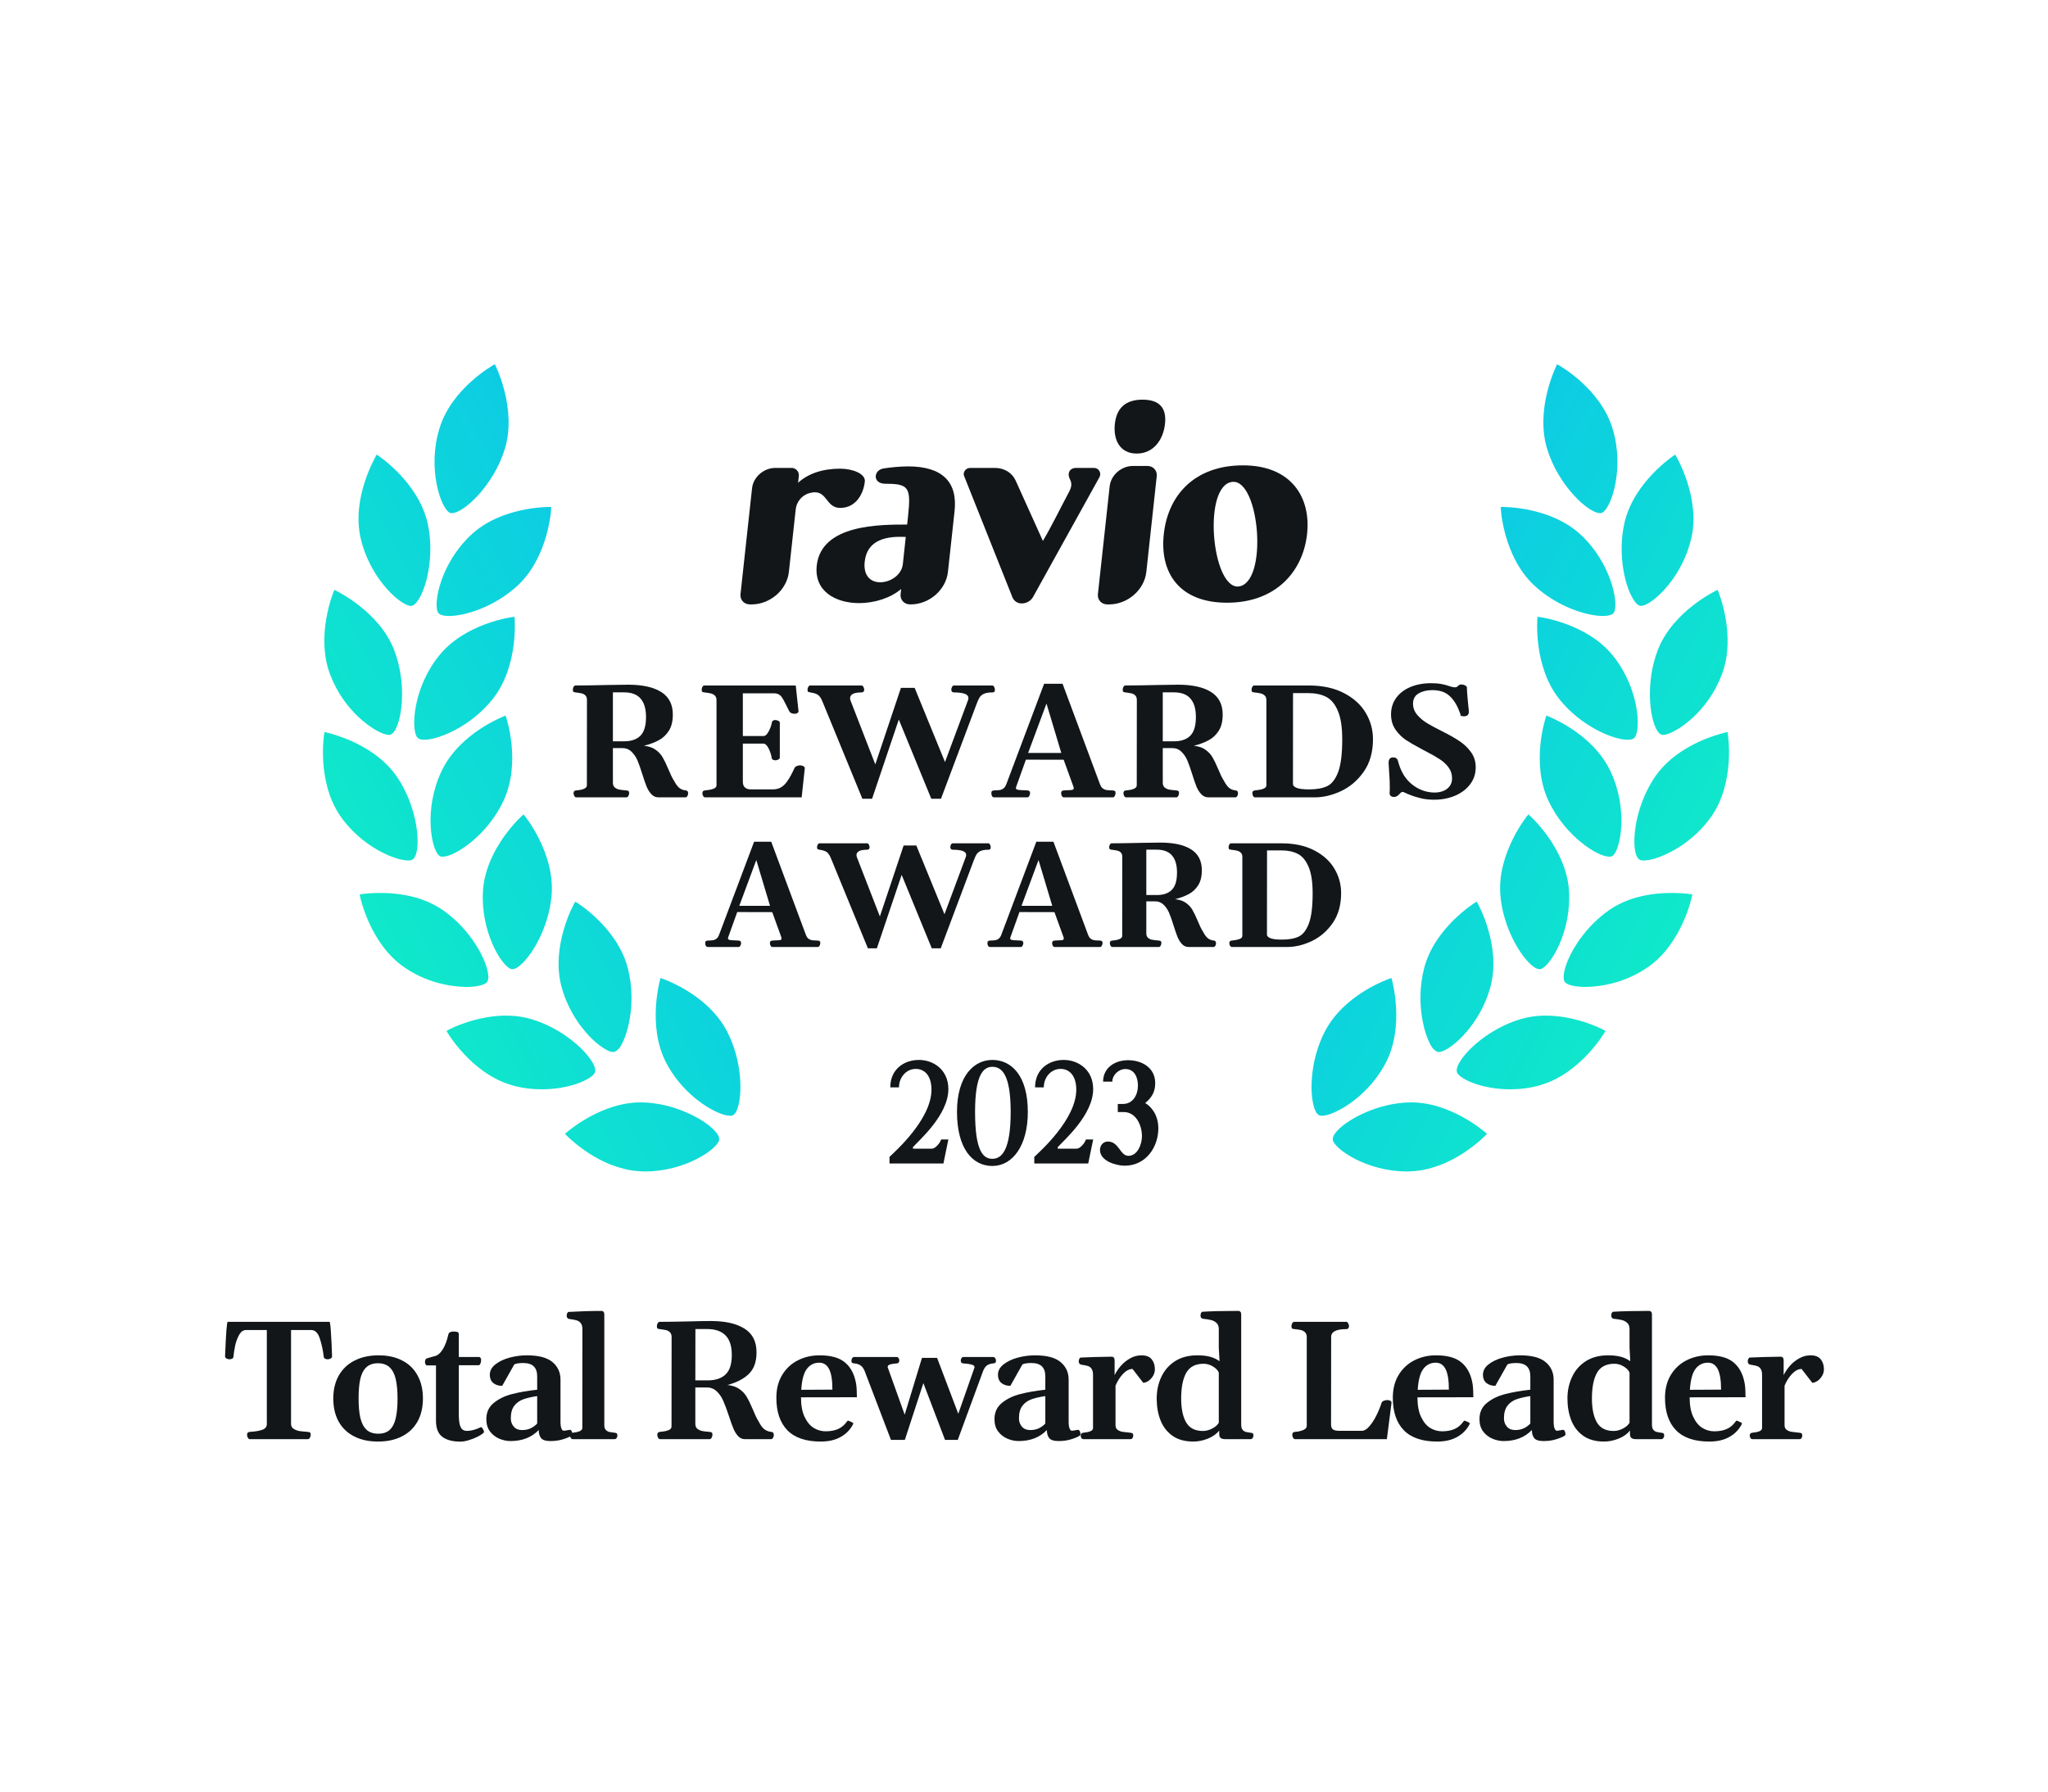 <svg width="160" height="140" viewBox="0 0 160 140" fill="none" xmlns="http://www.w3.org/2000/svg">
<path d="M19.521 112.46C19.456 112.46 19.402 112.421 19.359 112.343C19.321 112.266 19.301 112.195 19.301 112.13C19.301 112.057 19.316 112.001 19.346 111.962C19.377 111.923 19.433 111.9 19.514 111.891C19.906 111.87 20.225 111.818 20.471 111.736C20.72 111.65 20.845 111.499 20.845 111.284V103.932H19.224C19 103.932 18.817 104.063 18.675 104.326C18.532 104.585 18.429 104.873 18.364 105.192C18.3 105.506 18.259 105.778 18.242 106.006C18.233 106.083 18.197 106.139 18.132 106.174C18.067 106.204 17.994 106.219 17.912 106.219C17.848 106.219 17.777 106.2 17.699 106.161C17.622 106.118 17.583 106.064 17.583 105.999C17.652 104.195 17.721 103.292 17.79 103.292H25.742C25.785 103.292 25.824 103.59 25.858 104.184C25.897 104.774 25.925 105.379 25.942 105.999C25.942 106.064 25.904 106.118 25.826 106.161C25.749 106.2 25.678 106.219 25.613 106.219C25.531 106.219 25.458 106.204 25.393 106.174C25.333 106.139 25.299 106.083 25.29 106.006C25.238 105.536 25.139 105.073 24.993 104.617C24.851 104.16 24.622 103.932 24.308 103.932H22.738V111.265C22.738 111.437 22.805 111.566 22.938 111.652C23.072 111.738 23.225 111.796 23.397 111.827C23.569 111.852 23.785 111.874 24.043 111.891C24.138 111.9 24.2 111.919 24.23 111.949C24.261 111.975 24.276 112.035 24.276 112.13C24.276 112.195 24.254 112.266 24.211 112.343C24.172 112.421 24.121 112.46 24.056 112.46H19.521Z" fill="#121619"/>
<path d="M26.038 109.281C26.038 108.588 26.183 107.987 26.471 107.479C26.764 106.971 27.175 106.583 27.705 106.316C28.239 106.045 28.864 105.909 29.579 105.909C30.294 105.909 30.909 106.045 31.426 106.316C31.947 106.583 32.346 106.971 32.621 107.479C32.901 107.983 33.041 108.583 33.041 109.281C33.041 109.979 32.899 110.582 32.615 111.09C32.331 111.594 31.924 111.979 31.394 112.246C30.869 112.514 30.248 112.647 29.533 112.647C28.818 112.647 28.198 112.514 27.673 112.246C27.147 111.979 26.742 111.594 26.458 111.09C26.178 110.582 26.038 109.979 26.038 109.281ZM28.015 109.281C28.015 109.888 28.06 110.392 28.151 110.793C28.246 111.193 28.405 111.501 28.629 111.717C28.853 111.928 29.161 112.033 29.553 112.033C29.94 112.033 30.244 111.928 30.464 111.717C30.683 111.501 30.836 111.196 30.922 110.799C31.013 110.399 31.058 109.893 31.058 109.281C31.058 108.674 31.011 108.17 30.916 107.769C30.825 107.369 30.668 107.063 30.444 106.852C30.22 106.637 29.915 106.529 29.527 106.529C29.139 106.529 28.834 106.637 28.61 106.852C28.39 107.063 28.235 107.369 28.144 107.769C28.058 108.166 28.015 108.67 28.015 109.281Z" fill="#121619"/>
<path d="M35.967 112.653C35.364 112.653 34.894 112.529 34.559 112.279C34.227 112.029 34.061 111.609 34.061 111.019V106.697H33.357C33.309 106.693 33.271 106.663 33.241 106.607C33.215 106.551 33.202 106.492 33.202 106.432C33.202 106.35 33.217 106.284 33.247 106.232C33.277 106.18 33.318 106.15 33.37 106.141L33.925 105.98C34.154 105.946 34.367 105.78 34.565 105.483C34.763 105.181 34.918 104.776 35.03 104.268C35.065 104.122 35.207 104.048 35.456 104.048C35.603 104.048 35.704 104.066 35.76 104.1C35.816 104.13 35.844 104.18 35.844 104.249V106.038H37.433C37.481 106.042 37.517 106.066 37.543 106.109C37.573 106.152 37.588 106.202 37.588 106.258C37.588 106.378 37.569 106.48 37.53 106.561C37.492 106.643 37.448 106.684 37.401 106.684H35.844V110.476C35.844 110.834 35.868 111.109 35.915 111.303C35.967 111.497 36.038 111.631 36.128 111.704C36.219 111.777 36.337 111.814 36.484 111.814C36.807 111.814 37.175 111.715 37.588 111.516C37.614 111.516 37.647 111.547 37.685 111.607C37.728 111.663 37.763 111.723 37.789 111.788C37.815 111.852 37.821 111.9 37.808 111.93C37.709 112.038 37.55 112.147 37.33 112.259C37.115 112.371 36.882 112.464 36.632 112.537C36.382 112.615 36.161 112.653 35.967 112.653Z" fill="#121619"/>
<path d="M37.994 110.896C37.994 110.362 38.19 109.938 38.582 109.624C38.974 109.305 39.454 109.074 40.023 108.932C40.591 108.786 41.24 108.674 41.967 108.596V107.55C41.967 107.201 41.877 106.94 41.696 106.768C41.515 106.596 41.244 106.51 40.882 106.51C40.55 106.51 40.316 106.546 40.178 106.62L39.235 108.293C38.946 108.293 38.711 108.217 38.531 108.067C38.354 107.916 38.266 107.705 38.266 107.434C38.266 107.119 38.41 106.848 38.699 106.62C38.991 106.387 39.362 106.21 39.81 106.09C40.258 105.969 40.708 105.909 41.16 105.909C42.082 105.909 42.749 106.085 43.163 106.439C43.58 106.788 43.789 107.244 43.789 107.808V111.174C43.789 111.346 43.813 111.495 43.86 111.62C43.908 111.74 43.966 111.801 44.035 111.801C44.091 111.801 44.198 111.786 44.358 111.756C44.453 111.738 44.504 111.73 44.513 111.73C44.577 111.73 44.627 111.766 44.661 111.839C44.696 111.908 44.713 111.984 44.713 112.066C44.713 112.117 44.7 112.154 44.674 112.175C44.545 112.266 44.325 112.361 44.015 112.46C43.71 112.559 43.374 112.608 43.008 112.608C42.637 112.608 42.392 112.531 42.271 112.376C42.151 112.221 42.09 112.02 42.09 111.775V111.743C41.539 112.32 40.802 112.608 39.881 112.608C39.592 112.608 39.304 112.548 39.015 112.427C38.727 112.307 38.483 112.119 38.285 111.865C38.091 111.607 37.994 111.284 37.994 110.896ZM39.907 110.838C39.907 111.088 39.984 111.303 40.139 111.484C40.294 111.661 40.507 111.749 40.779 111.749C41.05 111.749 41.285 111.7 41.483 111.6C41.681 111.497 41.843 111.376 41.967 111.239V109.094C41.532 109.158 41.171 109.242 40.882 109.346C40.598 109.445 40.363 109.613 40.178 109.85C39.997 110.087 39.907 110.416 39.907 110.838Z" fill="#121619"/>
<path d="M44.757 112.46C44.693 112.46 44.639 112.432 44.596 112.376C44.553 112.315 44.531 112.255 44.531 112.195C44.531 112.122 44.546 112.066 44.576 112.027C44.611 111.984 44.667 111.96 44.744 111.956C44.947 111.939 45.121 111.902 45.268 111.846C45.418 111.786 45.494 111.7 45.494 111.588L45.5 103.855C45.5 103.656 45.459 103.506 45.377 103.402C45.296 103.295 45.199 103.224 45.087 103.189C44.975 103.15 44.835 103.12 44.667 103.099C44.529 103.077 44.449 103.064 44.428 103.06C44.376 103.038 44.337 103.008 44.312 102.969C44.286 102.931 44.273 102.875 44.273 102.801C44.273 102.741 44.286 102.681 44.312 102.621C44.342 102.556 44.38 102.522 44.428 102.517C45.289 102.466 46.153 102.44 47.018 102.44C47.066 102.44 47.109 102.461 47.148 102.504C47.186 102.543 47.208 102.608 47.212 102.698V111.374C47.212 111.534 47.251 111.654 47.328 111.736C47.41 111.818 47.503 111.872 47.606 111.898C47.71 111.919 47.841 111.939 48 111.956C48.095 111.964 48.158 111.984 48.188 112.014C48.218 112.044 48.233 112.102 48.233 112.188C48.233 112.253 48.211 112.315 48.168 112.376C48.13 112.432 48.076 112.46 48.007 112.46H44.757Z" fill="#121619"/>
<path d="M51.571 112.46C51.506 112.46 51.452 112.421 51.409 112.343C51.371 112.266 51.351 112.195 51.351 112.13C51.351 112.057 51.366 112.001 51.396 111.962C51.427 111.923 51.483 111.9 51.564 111.891C51.819 111.87 52.032 111.829 52.204 111.768C52.376 111.704 52.462 111.607 52.462 111.478L52.469 104.488C52.469 104.315 52.424 104.186 52.333 104.1C52.243 104.014 52.142 103.96 52.029 103.938C51.918 103.913 51.758 103.887 51.551 103.861C51.457 103.852 51.394 103.835 51.364 103.809C51.334 103.779 51.319 103.717 51.319 103.622C51.319 103.557 51.338 103.486 51.377 103.409C51.42 103.331 51.474 103.292 51.539 103.292L52.249 103.286C52.361 103.282 52.531 103.28 52.76 103.28C53.039 103.28 53.464 103.271 54.032 103.254C54.652 103.236 55.163 103.228 55.563 103.228C56.683 103.232 57.553 103.432 58.173 103.829C58.794 104.221 59.104 104.836 59.104 105.676C59.104 106.413 58.903 106.975 58.503 107.362C58.102 107.75 57.544 108.039 56.83 108.228C57.213 108.267 57.525 108.372 57.766 108.545C58.012 108.717 58.201 108.919 58.335 109.152C58.473 109.38 58.626 109.693 58.794 110.089C58.906 110.347 58.994 110.55 59.058 110.696C59.127 110.838 59.207 110.982 59.297 111.129C59.431 111.392 59.573 111.579 59.724 111.691C59.879 111.803 60.045 111.867 60.221 111.885C60.312 111.893 60.372 111.917 60.402 111.956C60.437 111.995 60.454 112.063 60.454 112.163C60.454 112.223 60.432 112.287 60.389 112.356C60.35 112.425 60.299 112.46 60.234 112.46H58.193C57.986 112.46 57.809 112.38 57.663 112.221C57.517 112.061 57.394 111.863 57.295 111.626C57.196 111.385 57.079 111.06 56.946 110.651C56.786 110.168 56.642 109.781 56.513 109.488C56.388 109.191 56.218 108.939 56.003 108.732C55.792 108.525 55.531 108.422 55.221 108.422H54.323V111.265C54.323 111.437 54.377 111.566 54.484 111.652C54.596 111.738 54.726 111.796 54.872 111.827C55.019 111.852 55.204 111.874 55.428 111.891C55.522 111.9 55.585 111.919 55.615 111.949C55.645 111.975 55.66 112.035 55.66 112.13C55.66 112.195 55.639 112.266 55.596 112.343C55.557 112.421 55.505 112.46 55.441 112.46H51.571ZM55.305 107.866C55.886 107.866 56.343 107.716 56.675 107.414C57.006 107.108 57.172 106.596 57.172 105.877C57.172 105.187 57.008 104.679 56.681 104.352C56.358 104.02 55.88 103.855 55.247 103.855H54.329L54.323 107.866H55.305Z" fill="#121619"/>
<path d="M64.116 112.647C62.957 112.647 62.089 112.352 61.512 111.762C60.94 111.172 60.653 110.326 60.653 109.223C60.653 108.53 60.806 107.933 61.112 107.434C61.417 106.934 61.827 106.555 62.339 106.297C62.852 106.038 63.414 105.909 64.025 105.909C64.921 105.909 65.589 106.098 66.028 106.477C66.472 106.852 66.756 107.399 66.881 108.118C66.924 108.381 66.945 108.736 66.945 109.184L62.578 109.191C62.578 109.82 62.673 110.332 62.862 110.728C63.052 111.125 63.291 111.411 63.58 111.588C63.868 111.76 64.176 111.846 64.503 111.846C64.874 111.846 65.195 111.788 65.466 111.672C65.737 111.551 65.963 111.366 66.144 111.116C66.149 111.112 66.157 111.099 66.17 111.077C66.187 111.051 66.205 111.034 66.222 111.025C66.243 111.017 66.267 111.015 66.293 111.019L66.59 111.155C66.638 111.172 66.661 111.198 66.661 111.232C66.661 111.254 66.648 111.29 66.622 111.342C66.403 111.747 66.082 112.066 65.66 112.298C65.242 112.531 64.727 112.647 64.116 112.647ZM65.033 108.59C65.033 107.858 64.947 107.324 64.775 106.988C64.603 106.652 64.346 106.484 64.006 106.484C63.605 106.484 63.282 106.645 63.037 106.968C62.791 107.291 62.645 107.836 62.598 108.603L65.033 108.59Z" fill="#121619"/>
<path d="M67.539 107.104C67.444 106.897 67.334 106.757 67.209 106.684C67.089 106.607 66.936 106.559 66.751 106.542C66.656 106.533 66.593 106.516 66.563 106.49C66.533 106.46 66.518 106.398 66.518 106.303C66.518 106.247 66.54 106.189 66.583 106.129C66.621 106.068 66.673 106.038 66.738 106.038H70.039C70.108 106.038 70.162 106.068 70.2 106.129C70.239 106.185 70.258 106.243 70.258 106.303C70.258 106.376 70.241 106.434 70.207 106.477C70.177 106.516 70.123 106.538 70.045 106.542C69.817 106.559 69.643 106.587 69.522 106.626C69.406 106.665 69.348 106.734 69.348 106.833L70.678 110.547L72.029 106.109H73.211L74.865 110.476L76.138 106.846C76.138 106.742 76.062 106.671 75.911 106.632C75.761 106.589 75.547 106.559 75.272 106.542C75.194 106.538 75.138 106.516 75.104 106.477C75.074 106.434 75.059 106.376 75.059 106.303C75.059 106.243 75.078 106.185 75.117 106.129C75.156 106.068 75.209 106.038 75.278 106.038H77.591C77.656 106.038 77.707 106.068 77.746 106.129C77.789 106.189 77.811 106.247 77.811 106.303C77.811 106.398 77.796 106.46 77.766 106.49C77.735 106.516 77.673 106.533 77.578 106.542C77.397 106.559 77.246 106.607 77.126 106.684C77.01 106.757 76.906 106.897 76.816 107.104L74.826 112.518H73.831L72.138 108.08L70.691 112.518H69.606L67.539 107.104Z" fill="#121619"/>
<path d="M77.693 110.896C77.693 110.362 77.889 109.938 78.281 109.624C78.673 109.305 79.153 109.074 79.722 108.932C80.29 108.786 80.939 108.674 81.666 108.596V107.55C81.666 107.201 81.576 106.94 81.395 106.768C81.214 106.596 80.943 106.51 80.581 106.51C80.249 106.51 80.015 106.546 79.877 106.62L78.934 108.293C78.645 108.293 78.41 108.217 78.23 108.067C78.053 107.916 77.965 107.705 77.965 107.434C77.965 107.119 78.109 106.848 78.397 106.62C78.69 106.387 79.061 106.21 79.509 106.09C79.957 105.969 80.407 105.909 80.859 105.909C81.781 105.909 82.448 106.085 82.862 106.439C83.279 106.788 83.488 107.244 83.488 107.808V111.174C83.488 111.346 83.512 111.495 83.559 111.62C83.607 111.74 83.665 111.801 83.734 111.801C83.79 111.801 83.897 111.786 84.057 111.756C84.151 111.738 84.203 111.73 84.212 111.73C84.276 111.73 84.326 111.766 84.36 111.839C84.395 111.908 84.412 111.984 84.412 112.066C84.412 112.117 84.399 112.154 84.373 112.175C84.244 112.266 84.025 112.361 83.714 112.46C83.409 112.559 83.073 112.608 82.707 112.608C82.336 112.608 82.091 112.531 81.97 112.376C81.85 112.221 81.789 112.02 81.789 111.775V111.743C81.238 112.32 80.501 112.608 79.58 112.608C79.291 112.608 79.003 112.548 78.714 112.427C78.425 112.307 78.182 112.119 77.984 111.865C77.79 111.607 77.693 111.284 77.693 110.896ZM79.606 110.838C79.606 111.088 79.683 111.303 79.838 111.484C79.993 111.661 80.206 111.749 80.478 111.749C80.749 111.749 80.984 111.7 81.182 111.6C81.38 111.497 81.542 111.376 81.666 111.239V109.094C81.231 109.158 80.87 109.242 80.581 109.346C80.297 109.445 80.062 109.613 79.877 109.85C79.696 110.087 79.606 110.416 79.606 110.838Z" fill="#121619"/>
<path d="M84.65 112.46C84.581 112.46 84.527 112.432 84.489 112.376C84.45 112.315 84.43 112.255 84.43 112.195C84.43 112.122 84.445 112.066 84.476 112.027C84.506 111.988 84.562 111.964 84.644 111.956C84.855 111.939 85.031 111.902 85.173 111.846C85.32 111.79 85.393 111.704 85.393 111.588V107.434C85.393 107.231 85.356 107.076 85.283 106.968C85.21 106.861 85.124 106.79 85.025 106.755C84.926 106.721 84.796 106.691 84.637 106.665C84.616 106.66 84.583 106.656 84.54 106.652C84.497 106.643 84.461 106.635 84.43 106.626C84.379 106.604 84.34 106.574 84.314 106.536C84.288 106.497 84.275 106.441 84.275 106.368C84.275 106.307 84.29 106.247 84.321 106.187C84.351 106.122 84.387 106.088 84.43 106.083C85.141 106.049 85.903 106.027 86.717 106.019H86.885C86.928 106.019 86.969 106.038 87.008 106.077C87.047 106.116 87.071 106.182 87.079 106.277V107.453C87.213 107.186 87.383 106.936 87.59 106.704C87.801 106.471 88.042 106.281 88.313 106.135C88.585 105.984 88.873 105.909 89.179 105.909C89.549 105.909 89.816 106.014 89.98 106.225C90.144 106.432 90.225 106.688 90.225 106.994C90.225 107.184 90.176 107.36 90.077 107.524C89.978 107.688 89.857 107.817 89.715 107.912C89.573 108.006 89.439 108.054 89.314 108.054L88.481 106.975C88.227 106.975 87.977 107.104 87.732 107.362C87.49 107.621 87.297 107.927 87.15 108.28V111.374C87.15 111.534 87.206 111.654 87.318 111.736C87.434 111.814 87.559 111.863 87.693 111.885C87.826 111.906 88.029 111.93 88.3 111.956C88.395 111.964 88.457 111.984 88.487 112.014C88.518 112.04 88.533 112.1 88.533 112.195C88.533 112.255 88.513 112.315 88.475 112.376C88.436 112.432 88.382 112.46 88.313 112.46H84.65Z" fill="#121619"/>
<path d="M93.228 112.647C92.561 112.647 92.014 112.494 91.588 112.188C91.161 111.878 90.851 111.471 90.657 110.967C90.463 110.463 90.367 109.901 90.367 109.281C90.367 108.678 90.485 108.12 90.722 107.608C90.959 107.095 91.314 106.684 91.788 106.374C92.266 106.064 92.849 105.909 93.538 105.909C93.909 105.909 94.23 105.943 94.501 106.012C94.772 106.077 95.031 106.195 95.276 106.368L95.218 105.321V103.855C95.218 103.643 95.158 103.484 95.037 103.376C94.917 103.264 94.775 103.189 94.611 103.15C94.447 103.112 94.225 103.077 93.945 103.047C93.894 103.025 93.855 102.995 93.829 102.957C93.803 102.918 93.79 102.862 93.79 102.789C93.79 102.728 93.803 102.668 93.829 102.608C93.859 102.543 93.898 102.509 93.945 102.504C94.63 102.461 95.483 102.44 96.504 102.44H96.775C96.823 102.44 96.866 102.461 96.904 102.504C96.943 102.543 96.965 102.608 96.969 102.698V111.329C96.969 111.501 97.003 111.633 97.072 111.723C97.145 111.809 97.23 111.865 97.324 111.891C97.423 111.917 97.546 111.939 97.692 111.956C97.787 111.964 97.85 111.984 97.88 112.014C97.91 112.04 97.925 112.1 97.925 112.195C97.925 112.251 97.903 112.309 97.861 112.369C97.822 112.43 97.77 112.46 97.705 112.46H95.742C95.582 112.46 95.466 112.436 95.393 112.389C95.324 112.341 95.281 112.274 95.263 112.188C95.251 112.102 95.246 111.969 95.251 111.788C95.04 112.055 94.742 112.266 94.359 112.421C93.976 112.572 93.599 112.647 93.228 112.647ZM93.978 111.82C94.202 111.82 94.434 111.762 94.675 111.646C94.921 111.525 95.102 111.37 95.218 111.181V107.259C95.141 107.074 94.986 106.912 94.753 106.775C94.525 106.637 94.286 106.568 94.036 106.568C93.394 106.568 92.94 106.805 92.673 107.278C92.41 107.748 92.279 108.416 92.279 109.281C92.279 110.078 92.408 110.7 92.666 111.148C92.929 111.596 93.366 111.82 93.978 111.82Z" fill="#121619"/>
<path d="M101.179 112.46C101.114 112.46 101.061 112.421 101.018 112.343C100.979 112.266 100.959 112.195 100.959 112.13C100.959 112.057 100.974 112.001 101.005 111.962C101.035 111.923 101.091 111.9 101.173 111.891C101.414 111.874 101.627 111.827 101.812 111.749C101.997 111.667 102.09 111.562 102.09 111.432V104.488C102.09 104.315 102.043 104.186 101.948 104.1C101.857 104.014 101.75 103.958 101.625 103.932C101.504 103.902 101.338 103.878 101.127 103.861C101.033 103.852 100.97 103.835 100.94 103.809C100.91 103.779 100.895 103.717 100.895 103.622C100.895 103.557 100.914 103.486 100.953 103.409C100.996 103.331 101.05 103.292 101.114 103.292H105.172C105.236 103.292 105.288 103.331 105.327 103.409C105.37 103.486 105.391 103.557 105.391 103.622C105.391 103.781 105.32 103.861 105.178 103.861C104.39 103.861 103.996 104.063 103.996 104.468L103.989 111.316C103.989 111.51 104.043 111.641 104.151 111.71C104.263 111.775 104.413 111.807 104.603 111.807H106.393C106.582 111.807 106.774 111.695 106.967 111.471C107.166 111.247 107.349 110.969 107.517 110.638C107.685 110.302 107.825 109.962 107.937 109.617C107.958 109.548 108.016 109.497 108.111 109.462C108.206 109.423 108.296 109.404 108.382 109.404C108.473 109.404 108.552 109.423 108.621 109.462C108.69 109.501 108.72 109.555 108.712 109.624L108.35 112.46H101.179Z" fill="#121619"/>
<path d="M112.277 112.647C111.118 112.647 110.25 112.352 109.673 111.762C109.101 111.172 108.814 110.326 108.814 109.223C108.814 108.53 108.967 107.933 109.273 107.434C109.579 106.934 109.988 106.555 110.5 106.297C111.013 106.038 111.575 105.909 112.186 105.909C113.082 105.909 113.75 106.098 114.189 106.477C114.633 106.852 114.917 107.399 115.042 108.118C115.085 108.381 115.106 108.736 115.106 109.184L110.739 109.191C110.739 109.82 110.834 110.332 111.024 110.728C111.213 111.125 111.452 111.411 111.741 111.588C112.029 111.76 112.337 111.846 112.664 111.846C113.035 111.846 113.356 111.788 113.627 111.672C113.898 111.551 114.125 111.366 114.305 111.116C114.31 111.112 114.318 111.099 114.331 111.077C114.348 111.051 114.366 111.034 114.383 111.025C114.404 111.017 114.428 111.015 114.454 111.019L114.751 111.155C114.799 111.172 114.822 111.198 114.822 111.232C114.822 111.254 114.809 111.29 114.783 111.342C114.564 111.747 114.243 112.066 113.821 112.298C113.403 112.531 112.888 112.647 112.277 112.647ZM113.194 108.59C113.194 107.858 113.108 107.324 112.936 106.988C112.764 106.652 112.507 106.484 112.167 106.484C111.766 106.484 111.443 106.645 111.198 106.968C110.952 107.291 110.806 107.836 110.759 108.603L113.194 108.59Z" fill="#121619"/>
<path d="M115.584 110.896C115.584 110.362 115.779 109.938 116.171 109.624C116.563 109.305 117.044 109.074 117.612 108.932C118.181 108.786 118.829 108.674 119.557 108.596V107.55C119.557 107.201 119.466 106.94 119.285 106.768C119.104 106.596 118.833 106.51 118.471 106.51C118.14 106.51 117.905 106.546 117.767 106.62L116.824 108.293C116.535 108.293 116.301 108.217 116.12 108.067C115.943 107.916 115.855 107.705 115.855 107.434C115.855 107.119 115.999 106.848 116.288 106.62C116.581 106.387 116.951 106.21 117.399 106.09C117.847 105.969 118.297 105.909 118.749 105.909C119.671 105.909 120.338 106.085 120.752 106.439C121.17 106.788 121.378 107.244 121.378 107.808V111.174C121.378 111.346 121.402 111.495 121.449 111.62C121.497 111.74 121.555 111.801 121.624 111.801C121.68 111.801 121.788 111.786 121.947 111.756C122.042 111.738 122.093 111.73 122.102 111.73C122.167 111.73 122.216 111.766 122.251 111.839C122.285 111.908 122.302 111.984 122.302 112.066C122.302 112.117 122.289 112.154 122.263 112.175C122.134 112.266 121.915 112.361 121.605 112.46C121.299 112.559 120.963 112.608 120.597 112.608C120.226 112.608 119.981 112.531 119.86 112.376C119.74 112.221 119.679 112.02 119.679 111.775V111.743C119.128 112.32 118.392 112.608 117.47 112.608C117.181 112.608 116.893 112.548 116.604 112.427C116.316 112.307 116.072 112.119 115.874 111.865C115.68 111.607 115.584 111.284 115.584 110.896ZM117.496 110.838C117.496 111.088 117.573 111.303 117.728 111.484C117.883 111.661 118.097 111.749 118.368 111.749C118.639 111.749 118.874 111.7 119.072 111.6C119.27 111.497 119.432 111.376 119.557 111.239V109.094C119.122 109.158 118.76 109.242 118.471 109.346C118.187 109.445 117.952 109.613 117.767 109.85C117.586 110.087 117.496 110.416 117.496 110.838Z" fill="#121619"/>
<path d="M125.318 112.647C124.651 112.647 124.104 112.494 123.677 112.188C123.251 111.878 122.941 111.471 122.747 110.967C122.553 110.463 122.456 109.901 122.456 109.281C122.456 108.678 122.575 108.12 122.812 107.608C123.048 107.095 123.404 106.684 123.878 106.374C124.356 106.064 124.939 105.909 125.628 105.909C125.999 105.909 126.32 105.943 126.591 106.012C126.862 106.077 127.121 106.195 127.366 106.368L127.308 105.321V103.855C127.308 103.643 127.248 103.484 127.127 103.376C127.007 103.264 126.864 103.189 126.701 103.15C126.537 103.112 126.315 103.077 126.035 103.047C125.984 103.025 125.945 102.995 125.919 102.957C125.893 102.918 125.88 102.862 125.88 102.789C125.88 102.728 125.893 102.668 125.919 102.608C125.949 102.543 125.988 102.509 126.035 102.504C126.72 102.461 127.573 102.44 128.594 102.44H128.865C128.912 102.44 128.955 102.461 128.994 102.504C129.033 102.543 129.054 102.608 129.059 102.698V111.329C129.059 111.501 129.093 111.633 129.162 111.723C129.235 111.809 129.319 111.865 129.414 111.891C129.513 111.917 129.636 111.939 129.782 111.956C129.877 111.964 129.939 111.984 129.97 112.014C130 112.04 130.015 112.1 130.015 112.195C130.015 112.251 129.993 112.309 129.95 112.369C129.912 112.43 129.86 112.46 129.795 112.46H127.831C127.672 112.46 127.556 112.436 127.482 112.389C127.414 112.341 127.37 112.274 127.353 112.188C127.34 112.102 127.336 111.969 127.34 111.788C127.129 112.055 126.832 112.266 126.449 112.421C126.065 112.572 125.689 112.647 125.318 112.647ZM126.068 111.82C126.292 111.82 126.524 111.762 126.765 111.646C127.011 111.525 127.192 111.37 127.308 111.181V107.259C127.23 107.074 127.075 106.912 126.843 106.775C126.615 106.637 126.376 106.568 126.126 106.568C125.484 106.568 125.03 106.805 124.763 107.278C124.5 107.748 124.369 108.416 124.369 109.281C124.369 110.078 124.498 110.7 124.756 111.148C125.019 111.596 125.456 111.82 126.068 111.82Z" fill="#121619"/>
<path d="M133.541 112.647C132.383 112.647 131.515 112.352 130.938 111.762C130.365 111.172 130.078 110.326 130.078 109.223C130.078 108.53 130.231 107.933 130.537 107.434C130.843 106.934 131.252 106.555 131.765 106.297C132.277 106.038 132.839 105.909 133.451 105.909C134.347 105.909 135.014 106.098 135.453 106.477C135.897 106.852 136.181 107.399 136.306 108.118C136.349 108.381 136.371 108.736 136.371 109.184L132.004 109.191C132.004 109.82 132.098 110.332 132.288 110.728C132.477 111.125 132.716 111.411 133.005 111.588C133.294 111.76 133.601 111.846 133.929 111.846C134.299 111.846 134.62 111.788 134.891 111.672C135.163 111.551 135.389 111.366 135.57 111.116C135.574 111.112 135.583 111.099 135.596 111.077C135.613 111.051 135.63 111.034 135.647 111.025C135.669 111.017 135.692 111.015 135.718 111.019L136.015 111.155C136.063 111.172 136.087 111.198 136.087 111.232C136.087 111.254 136.074 111.29 136.048 111.342C135.828 111.747 135.507 112.066 135.085 112.298C134.667 112.531 134.153 112.647 133.541 112.647ZM134.459 108.59C134.459 107.858 134.372 107.324 134.2 106.988C134.028 106.652 133.772 106.484 133.431 106.484C133.031 106.484 132.708 106.645 132.462 106.968C132.217 107.291 132.07 107.836 132.023 108.603L134.459 108.59Z" fill="#121619"/>
<path d="M136.919 112.46C136.85 112.46 136.796 112.432 136.757 112.376C136.719 112.315 136.699 112.255 136.699 112.195C136.699 112.122 136.714 112.066 136.744 112.027C136.775 111.988 136.831 111.964 136.912 111.956C137.123 111.939 137.3 111.902 137.442 111.846C137.589 111.79 137.662 111.704 137.662 111.588V107.434C137.662 107.231 137.625 107.076 137.552 106.968C137.479 106.861 137.393 106.79 137.294 106.755C137.195 106.721 137.065 106.691 136.906 106.665C136.884 106.66 136.852 106.656 136.809 106.652C136.766 106.643 136.729 106.635 136.699 106.626C136.648 106.604 136.609 106.574 136.583 106.536C136.557 106.497 136.544 106.441 136.544 106.368C136.544 106.307 136.559 106.247 136.589 106.187C136.62 106.122 136.656 106.088 136.699 106.083C137.41 106.049 138.172 106.027 138.986 106.019H139.154C139.197 106.019 139.238 106.038 139.277 106.077C139.316 106.116 139.339 106.182 139.348 106.277V107.453C139.482 107.186 139.652 106.936 139.858 106.704C140.069 106.471 140.311 106.281 140.582 106.135C140.853 105.984 141.142 105.909 141.448 105.909C141.818 105.909 142.085 106.014 142.249 106.225C142.412 106.432 142.494 106.688 142.494 106.994C142.494 107.184 142.445 107.36 142.346 107.524C142.247 107.688 142.126 107.817 141.984 107.912C141.842 108.006 141.708 108.054 141.583 108.054L140.75 106.975C140.496 106.975 140.246 107.104 140 107.362C139.759 107.621 139.565 107.927 139.419 108.28V111.374C139.419 111.534 139.475 111.654 139.587 111.736C139.703 111.814 139.828 111.863 139.962 111.885C140.095 111.906 140.298 111.93 140.569 111.956C140.664 111.964 140.726 111.984 140.756 112.014C140.786 112.04 140.802 112.1 140.802 112.195C140.802 112.255 140.782 112.315 140.743 112.376C140.705 112.432 140.651 112.46 140.582 112.46H136.919Z" fill="#121619"/>
<path d="M119.824 75.551C119.996 75.674 120.156 75.736 120.279 75.736C120.316 75.736 120.341 75.736 120.378 75.724C121.129 75.489 122.815 72.756 122.569 69.492C122.298 66.215 119.516 63.729 119.479 63.705L119.405 63.643L119.344 63.717C119.319 63.742 116.956 66.648 117.214 69.924C117.424 72.546 118.864 74.871 119.824 75.551ZM112.389 82.204H112.426C112.488 82.204 112.537 82.191 112.599 82.179C113.029 82.055 113.805 81.536 114.58 80.621C115.208 79.891 116.033 78.679 116.464 77.022C117.276 73.844 115.442 70.567 115.417 70.543L115.368 70.456L115.282 70.506C115.245 70.53 112.069 72.484 111.257 75.674C110.543 78.469 111.331 81.091 111.909 81.882C112.094 82.092 112.242 82.204 112.389 82.204ZM120.895 55.951L120.809 55.914L120.784 56.001C120.735 56.149 119.59 59.599 120.969 62.567C122.261 65.325 124.797 66.944 125.72 66.944C125.781 66.944 125.831 66.944 125.868 66.932L125.892 66.92C125.929 66.907 125.966 66.895 125.991 66.87C126.618 66.388 127.222 63.222 125.818 60.267C124.415 57.299 121.03 56.013 120.895 55.951ZM129.511 50.807C128.563 53.293 128.859 56.026 129.437 57.039C129.573 57.275 129.708 57.398 129.868 57.423H129.942C130.016 57.423 130.114 57.41 130.237 57.373C131.111 57.126 133.413 55.617 134.508 52.736C135.69 49.67 134.238 46.22 134.225 46.182L134.188 46.096L134.102 46.133C134.078 46.158 130.693 47.741 129.511 50.807ZM127.48 57.769C127.578 57.744 127.652 57.695 127.714 57.621C128.206 57.002 128.059 53.775 126.015 51.24C123.96 48.68 120.255 48.211 120.218 48.211L120.119 48.198L120.107 48.297C120.107 48.334 119.775 52.069 121.83 54.641C123.529 56.767 126.04 57.806 127.16 57.806C127.283 57.806 127.394 57.794 127.48 57.769ZM125.006 40.099C125.055 40.099 125.092 40.099 125.129 40.086L125.141 40.074C125.141 40.074 125.154 40.074 125.166 40.062C125.178 40.062 125.191 40.049 125.203 40.049C125.88 39.654 126.938 36.612 125.978 33.483C125.031 30.342 121.769 28.524 121.732 28.512L121.646 28.463L121.609 28.549C121.596 28.586 119.91 31.937 120.87 35.078C121.744 37.947 124.095 40.099 125.006 40.099ZM119.849 45.737C121.695 47.456 124.021 48.136 125.24 48.136C125.449 48.136 125.621 48.112 125.757 48.075C125.929 48.025 126.04 47.951 126.089 47.864C126.483 47.184 125.892 44.019 123.504 41.793C121.116 39.555 117.387 39.616 117.35 39.616H117.251V39.715C117.239 39.752 117.448 43.487 119.849 45.737ZM128.194 47.345C128.243 47.345 128.317 47.333 128.379 47.32C129.326 47.048 131.456 45.008 132.133 42.065C132.871 38.862 130.939 35.647 130.927 35.61L130.877 35.523L130.803 35.573C130.766 35.598 127.652 37.65 126.914 40.841C126.323 43.425 127.012 46.096 127.726 47.011C127.886 47.234 128.046 47.345 128.194 47.345ZM110.026 86.148C108.918 86.185 107.774 86.457 106.715 86.915C105.176 87.57 103.995 88.572 104.13 89.103C104.339 89.846 106.826 91.54 109.903 91.54C110.014 91.54 110.125 91.54 110.235 91.527C111.06 91.502 111.909 91.292 112.832 90.909C114.765 90.08 116.094 88.683 116.107 88.671L116.168 88.597L116.094 88.535C116.082 88.522 113.288 86.025 110.026 86.148ZM108.254 83.069C109.78 80.163 108.734 76.552 108.734 76.515L108.709 76.429L108.623 76.454C108.611 76.454 108.401 76.528 108.057 76.676C107.084 77.097 104.721 78.296 103.527 80.559C102.296 82.908 102.284 85.653 102.739 86.742C102.838 86.989 102.973 87.137 103.121 87.174C103.17 87.187 103.219 87.187 103.281 87.187C103.515 87.187 103.859 87.1 104.241 86.927C105.472 86.383 107.195 85.085 108.254 83.069ZM118.913 79.607C118.901 79.607 118.888 79.607 118.888 79.619H118.864C116.328 80.349 114.346 82.216 113.891 83.279C113.793 83.514 113.78 83.7 113.842 83.836C114.113 84.355 115.836 85.122 117.978 85.122C118.728 85.122 119.516 85.035 120.329 84.8C120.341 84.8 120.353 84.8 120.353 84.788C123.48 83.885 125.363 80.683 125.375 80.645L125.424 80.559L125.338 80.509C125.338 80.497 122.064 78.729 118.913 79.607ZM127.837 70.135C127.049 70.357 126.335 70.691 125.708 71.124C123.529 72.633 122.249 75.056 122.163 76.231C122.138 76.491 122.187 76.689 122.298 76.787C122.507 76.973 123.073 77.121 123.874 77.121C124.514 77.121 125.301 77.022 126.163 76.787C127.086 76.528 127.985 76.107 128.76 75.563C131.443 73.696 132.194 70.023 132.194 69.986L132.207 69.887L132.108 69.875C132.096 69.875 130.003 69.529 127.837 70.135ZM134.976 57.299L134.964 57.2L134.865 57.225C134.853 57.225 134.668 57.262 134.348 57.361C133.314 57.658 130.766 58.573 129.314 60.675C127.812 62.876 127.468 65.597 127.8 66.722C127.874 66.969 127.985 67.13 128.12 67.192C128.194 67.229 128.305 67.241 128.428 67.241C128.637 67.241 128.908 67.192 129.228 67.105C130.483 66.746 132.416 65.658 133.733 63.754C135.592 61.034 134.988 57.336 134.976 57.299Z" fill="url(#paint0_linear_58_127)"/>
<path d="M40.486 75.551C40.314 75.674 40.154 75.736 40.031 75.736C39.994 75.736 39.969 75.736 39.932 75.724C39.182 75.489 37.495 72.756 37.742 69.492C38.012 66.215 40.794 63.729 40.831 63.705L40.905 63.643L40.967 63.717C40.991 63.742 43.354 66.648 43.096 69.924C42.887 72.546 41.447 74.871 40.486 75.551ZM47.921 82.204H47.884C47.822 82.204 47.773 82.191 47.712 82.179C47.281 82.055 46.505 81.536 45.73 80.621C45.102 79.891 44.278 78.679 43.847 77.022C43.034 73.844 44.868 70.567 44.893 70.543L44.942 70.456L45.028 70.506C45.065 70.53 48.241 72.484 49.053 75.674C49.767 78.469 48.98 81.091 48.401 81.882C48.216 82.092 48.069 82.204 47.921 82.204ZM39.416 55.951L39.502 55.914L39.526 56.001C39.576 56.149 40.72 59.599 39.342 62.567C38.049 65.325 35.514 66.944 34.59 66.944C34.529 66.944 34.48 66.944 34.443 66.932L34.418 66.92C34.381 66.907 34.344 66.895 34.32 66.87C33.692 66.388 33.089 63.222 34.492 60.267C35.895 57.299 39.28 56.013 39.416 55.951ZM30.799 50.807C31.747 53.293 31.452 56.026 30.873 57.039C30.738 57.275 30.602 57.398 30.442 57.423H30.369C30.295 57.423 30.196 57.41 30.073 57.373C29.199 57.126 26.897 55.617 25.802 52.736C24.62 49.67 26.073 46.22 26.085 46.182L26.122 46.096L26.208 46.133C26.233 46.158 29.618 47.741 30.799 50.807ZM32.83 57.769C32.732 57.744 32.658 57.695 32.596 57.621C32.104 57.002 32.252 53.775 34.295 51.24C36.351 48.68 40.056 48.211 40.093 48.211L40.191 48.198L40.203 48.297C40.203 48.334 40.536 52.069 38.48 54.641C36.781 56.767 34.27 57.806 33.15 57.806C33.027 57.806 32.916 57.794 32.83 57.769ZM35.304 40.099C35.255 40.099 35.218 40.099 35.181 40.086L35.169 40.074C35.169 40.074 35.157 40.074 35.144 40.062C35.132 40.062 35.12 40.049 35.107 40.049C34.43 39.654 33.372 36.612 34.332 33.483C35.28 30.342 38.542 28.524 38.578 28.512L38.665 28.463L38.702 28.549C38.714 28.586 40.4 31.937 39.44 35.078C38.566 37.947 36.215 40.099 35.304 40.099ZM40.462 45.737C38.615 47.456 36.289 48.136 35.071 48.136C34.861 48.136 34.689 48.112 34.553 48.075C34.381 48.025 34.27 47.951 34.221 47.864C33.827 47.184 34.418 44.019 36.806 41.793C39.194 39.555 42.924 39.616 42.961 39.616H43.059V39.715C43.071 39.752 42.862 43.487 40.462 45.737ZM32.116 47.345C32.067 47.345 31.993 47.333 31.932 47.32C30.984 47.048 28.855 45.008 28.177 42.065C27.439 38.862 29.372 35.647 29.384 35.61L29.433 35.523L29.507 35.573C29.544 35.598 32.658 37.65 33.397 40.841C33.987 43.425 33.298 46.096 32.584 47.011C32.424 47.234 32.264 47.345 32.116 47.345ZM50.284 86.148C51.392 86.185 52.537 86.457 53.595 86.915C55.134 87.57 56.316 88.572 56.18 89.103C55.971 89.846 53.485 91.54 50.407 91.54C50.297 91.54 50.186 91.54 50.075 91.527C49.25 91.502 48.401 91.292 47.478 90.909C45.545 90.08 44.216 88.683 44.204 88.671L44.142 88.597L44.216 88.535C44.228 88.522 47.022 86.025 50.284 86.148ZM52.057 83.069C50.53 80.163 51.577 76.552 51.577 76.515L51.601 76.429L51.688 76.454C51.7 76.454 51.909 76.528 52.254 76.676C53.226 77.097 55.589 78.296 56.783 80.559C58.014 82.908 58.026 85.653 57.571 86.742C57.473 86.989 57.337 87.137 57.19 87.174C57.14 87.187 57.091 87.187 57.029 87.187C56.796 87.187 56.451 87.1 56.069 86.927C54.839 86.383 53.115 85.085 52.057 83.069ZM41.397 79.607C41.41 79.607 41.422 79.607 41.422 79.619H41.447C43.982 80.349 45.964 82.216 46.419 83.279C46.518 83.514 46.53 83.7 46.468 83.836C46.198 84.355 44.474 85.122 42.333 85.122C41.582 85.122 40.794 85.035 39.982 84.8C39.969 84.8 39.957 84.8 39.957 84.788C36.831 83.885 34.947 80.683 34.935 80.645L34.886 80.559L34.972 80.509C34.972 80.497 38.246 78.729 41.397 79.607ZM32.473 70.135C33.261 70.357 33.975 70.691 34.603 71.124C36.781 72.633 38.062 75.056 38.148 76.231C38.172 76.491 38.123 76.689 38.012 76.787C37.803 76.973 37.237 77.121 36.437 77.121C35.797 77.121 35.009 77.022 34.147 76.787C33.224 76.528 32.326 76.107 31.55 75.563C28.867 73.696 28.116 70.023 28.116 69.986L28.104 69.887L28.202 69.875C28.215 69.875 30.307 69.529 32.473 70.135ZM25.334 57.299L25.346 57.2L25.445 57.225C25.457 57.225 25.642 57.262 25.962 57.361C26.996 57.658 29.544 58.573 30.996 60.675C32.498 62.876 32.843 65.597 32.51 66.722C32.436 66.969 32.326 67.13 32.19 67.192C32.116 67.229 32.006 67.241 31.883 67.241C31.673 67.241 31.402 67.192 31.082 67.105C29.827 66.746 27.894 65.658 26.577 63.754C24.719 61.034 25.322 57.336 25.334 57.299Z" fill="url(#paint1_linear_58_127)"/>
<path d="M45.019 62.307C44.957 62.307 44.906 62.27 44.865 62.196C44.828 62.122 44.809 62.054 44.809 61.993C44.809 61.923 44.824 61.869 44.852 61.833C44.881 61.795 44.935 61.773 45.013 61.765C45.571 61.72 45.85 61.588 45.85 61.37L45.856 54.706C45.856 54.541 45.813 54.418 45.727 54.336C45.641 54.254 45.542 54.203 45.431 54.182C45.325 54.157 45.173 54.133 44.976 54.108C44.885 54.1 44.826 54.083 44.797 54.059C44.768 54.03 44.754 53.971 44.754 53.88C44.754 53.819 44.772 53.751 44.809 53.677C44.85 53.603 44.902 53.566 44.963 53.566L45.635 53.56C45.746 53.556 45.914 53.554 46.14 53.554C46.362 53.554 46.772 53.545 47.372 53.529C48.07 53.513 48.633 53.504 49.06 53.504C50.193 53.504 51.059 53.695 51.659 54.077C52.263 54.459 52.565 55.046 52.565 55.839C52.565 56.356 52.462 56.777 52.257 57.102C52.051 57.426 51.786 57.675 51.462 57.847C51.142 58.02 50.758 58.163 50.31 58.278C50.68 58.315 50.98 58.416 51.209 58.58C51.444 58.744 51.626 58.937 51.758 59.159C51.889 59.381 52.035 59.681 52.195 60.059C52.302 60.301 52.386 60.492 52.448 60.631C52.513 60.767 52.589 60.902 52.675 61.038C52.807 61.288 52.94 61.467 53.076 61.574C53.215 61.681 53.37 61.742 53.538 61.759C53.624 61.767 53.682 61.789 53.71 61.826C53.743 61.863 53.76 61.929 53.76 62.023C53.76 62.081 53.739 62.142 53.698 62.208C53.661 62.274 53.612 62.307 53.55 62.307H51.45C51.232 62.307 51.047 62.227 50.895 62.067C50.743 61.906 50.618 61.709 50.52 61.475C50.425 61.241 50.314 60.921 50.187 60.514C50.047 60.063 49.92 59.701 49.805 59.43C49.69 59.159 49.534 58.929 49.337 58.74C49.144 58.551 48.904 58.457 48.616 58.457H47.883V61.167C47.883 61.331 47.934 61.457 48.037 61.543C48.14 61.625 48.261 61.678 48.401 61.703C48.54 61.728 48.717 61.748 48.93 61.765C49.021 61.773 49.08 61.791 49.109 61.82C49.138 61.845 49.152 61.902 49.152 61.993C49.152 62.054 49.132 62.122 49.09 62.196C49.053 62.27 49.004 62.307 48.943 62.307H45.019ZM48.77 57.927C49.316 57.927 49.735 57.783 50.027 57.496C50.322 57.204 50.47 56.716 50.47 56.03C50.47 55.393 50.329 54.913 50.045 54.589C49.766 54.264 49.335 54.102 48.752 54.102H47.883V57.927H48.77Z" fill="#121619"/>
<path d="M54.874 61.993C54.874 61.923 54.889 61.869 54.918 61.833C54.946 61.795 55 61.773 55.078 61.765C55.324 61.744 55.536 61.705 55.712 61.648C55.889 61.586 55.977 61.494 55.977 61.37V54.706C55.977 54.545 55.93 54.424 55.836 54.342C55.741 54.26 55.636 54.207 55.521 54.182C55.41 54.157 55.25 54.133 55.041 54.108C54.95 54.1 54.891 54.083 54.862 54.059C54.834 54.03 54.819 53.971 54.819 53.88C54.819 53.819 54.838 53.751 54.874 53.677C54.916 53.603 54.967 53.566 55.029 53.566H62.168L62.383 55.568C62.388 55.63 62.357 55.681 62.291 55.722C62.225 55.759 62.162 55.777 62.1 55.777C61.878 55.777 61.73 55.71 61.657 55.574C61.603 55.471 61.517 55.299 61.398 55.057C61.283 54.819 61.188 54.644 61.114 54.533C61.045 54.418 60.956 54.33 60.85 54.268C60.747 54.207 60.611 54.176 60.443 54.176H58.035V57.514H59.679C59.778 57.502 59.872 57.43 59.963 57.299C60.053 57.167 60.129 57.02 60.191 56.855C60.252 56.687 60.289 56.556 60.301 56.461C60.318 56.33 60.412 56.264 60.585 56.264C60.646 56.264 60.718 56.285 60.8 56.326C60.883 56.362 60.923 56.412 60.923 56.473V59.202C60.923 59.264 60.883 59.315 60.8 59.356C60.718 59.393 60.646 59.412 60.585 59.412C60.507 59.412 60.439 59.397 60.382 59.368C60.324 59.336 60.291 59.282 60.283 59.208C60.275 59.106 60.24 58.966 60.178 58.789C60.117 58.609 60.039 58.451 59.944 58.315C59.85 58.176 59.749 58.106 59.642 58.106H58.035V61.093C58.035 61.455 58.221 61.652 58.595 61.685H60.375C60.622 61.685 60.835 61.631 61.016 61.525C61.201 61.418 61.373 61.245 61.533 61.007C61.698 60.769 61.878 60.436 62.075 60.009C62.104 59.944 62.162 59.894 62.248 59.861C62.334 59.824 62.416 59.806 62.494 59.806C62.581 59.806 62.663 59.824 62.741 59.861C62.823 59.898 62.868 59.95 62.876 60.015L62.63 62.307H55.084C55.022 62.307 54.971 62.27 54.93 62.196C54.893 62.122 54.874 62.054 54.874 61.993Z" fill="#121619"/>
<path d="M64.281 54.884C64.211 54.699 64.137 54.558 64.059 54.459C63.985 54.356 63.891 54.281 63.776 54.231C63.665 54.178 63.511 54.137 63.313 54.108C63.219 54.096 63.157 54.077 63.129 54.053C63.1 54.024 63.086 53.966 63.086 53.88C63.086 53.819 63.106 53.751 63.147 53.677C63.184 53.603 63.233 53.566 63.295 53.566H67.305C67.367 53.566 67.416 53.603 67.453 53.677C67.494 53.751 67.515 53.819 67.515 53.88C67.515 53.95 67.5 54.003 67.472 54.04C67.443 54.077 67.389 54.1 67.311 54.108C66.987 54.108 66.755 54.149 66.615 54.231C66.48 54.313 66.412 54.42 66.412 54.551C66.412 54.609 66.422 54.669 66.443 54.73L68.383 59.732L70.385 53.751H71.457L73.828 59.547L75.627 54.712C75.648 54.65 75.658 54.593 75.658 54.539C75.658 54.252 75.28 54.108 74.525 54.108C74.447 54.1 74.393 54.077 74.364 54.04C74.336 54.003 74.321 53.95 74.321 53.88C74.321 53.819 74.34 53.751 74.377 53.677C74.418 53.603 74.469 53.566 74.531 53.566H77.518C77.58 53.566 77.629 53.603 77.666 53.677C77.707 53.751 77.728 53.819 77.728 53.88C77.728 53.971 77.711 54.032 77.678 54.065C77.65 54.094 77.592 54.108 77.506 54.108C77.231 54.108 77.015 54.145 76.859 54.219C76.707 54.293 76.594 54.391 76.52 54.515C76.446 54.638 76.368 54.812 76.286 55.038L73.514 62.418H72.757L70.219 56.227L68.131 62.418H67.373L64.281 54.884Z" fill="#121619"/>
<path d="M86.93 61.765C87.021 61.773 87.08 61.791 87.109 61.82C87.138 61.845 87.152 61.902 87.152 61.993C87.152 62.054 87.132 62.122 87.091 62.196C87.054 62.27 87.004 62.307 86.943 62.307H83.111C83.05 62.307 82.998 62.27 82.957 62.196C82.92 62.122 82.902 62.054 82.902 61.993C82.902 61.923 82.916 61.869 82.945 61.833C82.974 61.795 83.027 61.773 83.105 61.765L83.352 61.752C83.553 61.748 83.692 61.738 83.77 61.722C83.849 61.701 83.888 61.658 83.888 61.592C83.888 61.563 83.881 61.531 83.869 61.494L83.099 59.368L80.148 59.362L79.385 61.494C79.372 61.522 79.366 61.549 79.366 61.574C79.366 61.648 79.418 61.695 79.52 61.715C79.623 61.736 79.787 61.748 80.013 61.752L80.272 61.765C80.35 61.773 80.403 61.795 80.432 61.833C80.46 61.869 80.475 61.923 80.475 61.993C80.475 62.054 80.454 62.122 80.413 62.196C80.376 62.27 80.327 62.307 80.266 62.307H77.66C77.594 62.307 77.543 62.276 77.506 62.214C77.469 62.153 77.45 62.079 77.45 61.993C77.45 61.902 77.465 61.845 77.493 61.82C77.522 61.791 77.582 61.773 77.672 61.765C77.705 61.761 77.758 61.759 77.832 61.759C77.96 61.755 78.066 61.744 78.153 61.728C78.243 61.707 78.329 61.664 78.411 61.598C78.493 61.529 78.561 61.426 78.615 61.29L81.571 53.43H83.013L85.939 61.29C85.992 61.43 86.062 61.535 86.148 61.605C86.234 61.67 86.323 61.711 86.413 61.728C86.503 61.744 86.616 61.755 86.752 61.759C86.834 61.759 86.894 61.761 86.93 61.765ZM81.756 54.977L80.321 58.839H82.914L81.756 54.977Z" fill="#121619"/>
<path d="M87.978 62.307C87.916 62.307 87.865 62.27 87.824 62.196C87.787 62.122 87.768 62.054 87.768 61.993C87.768 61.923 87.782 61.869 87.811 61.833C87.84 61.795 87.893 61.773 87.971 61.765C88.53 61.72 88.809 61.588 88.809 61.37L88.815 54.706C88.815 54.541 88.772 54.418 88.686 54.336C88.6 54.254 88.501 54.203 88.39 54.182C88.284 54.157 88.132 54.133 87.934 54.108C87.844 54.1 87.785 54.083 87.756 54.059C87.727 54.03 87.713 53.971 87.713 53.88C87.713 53.819 87.731 53.751 87.768 53.677C87.809 53.603 87.861 53.566 87.922 53.566L88.594 53.56C88.704 53.556 88.873 53.554 89.099 53.554C89.32 53.554 89.731 53.545 90.331 53.529C91.029 53.513 91.591 53.504 92.019 53.504C93.152 53.504 94.018 53.695 94.618 54.077C95.222 54.459 95.523 55.046 95.523 55.839C95.523 56.356 95.421 56.777 95.215 57.102C95.01 57.426 94.745 57.675 94.421 57.847C94.1 58.02 93.716 58.163 93.269 58.278C93.638 58.315 93.938 58.416 94.168 58.58C94.402 58.744 94.585 58.937 94.716 59.159C94.848 59.381 94.994 59.681 95.154 60.059C95.261 60.301 95.345 60.492 95.406 60.631C95.472 60.767 95.548 60.902 95.634 61.038C95.766 61.288 95.899 61.467 96.035 61.574C96.174 61.681 96.328 61.742 96.497 61.759C96.583 61.767 96.64 61.789 96.669 61.826C96.702 61.863 96.718 61.929 96.718 62.023C96.718 62.081 96.698 62.142 96.657 62.208C96.62 62.274 96.571 62.307 96.509 62.307H94.409C94.191 62.307 94.006 62.227 93.854 62.067C93.702 61.906 93.577 61.709 93.478 61.475C93.384 61.241 93.273 60.921 93.146 60.514C93.006 60.063 92.879 59.701 92.764 59.43C92.649 59.159 92.493 58.929 92.296 58.74C92.103 58.551 91.862 58.457 91.575 58.457H90.842V61.167C90.842 61.331 90.893 61.457 90.996 61.543C91.099 61.625 91.22 61.678 91.359 61.703C91.499 61.728 91.676 61.748 91.889 61.765C91.98 61.773 92.039 61.791 92.068 61.82C92.097 61.845 92.111 61.902 92.111 61.993C92.111 62.054 92.09 62.122 92.049 62.196C92.012 62.27 91.963 62.307 91.901 62.307H87.978ZM91.729 57.927C92.275 57.927 92.694 57.783 92.986 57.496C93.281 57.204 93.429 56.716 93.429 56.03C93.429 55.393 93.287 54.913 93.004 54.589C92.725 54.264 92.294 54.102 91.71 54.102H90.842V57.927H91.729Z" fill="#121619"/>
<path d="M98.049 62.307C97.987 62.307 97.936 62.27 97.895 62.196C97.858 62.122 97.84 62.054 97.84 61.993C97.84 61.923 97.854 61.869 97.883 61.833C97.911 61.795 97.965 61.773 98.043 61.765C98.289 61.744 98.499 61.705 98.671 61.648C98.848 61.586 98.936 61.494 98.936 61.37V54.706C98.936 54.545 98.889 54.424 98.794 54.342C98.7 54.26 98.595 54.207 98.48 54.182C98.369 54.157 98.209 54.133 98 54.108C97.909 54.1 97.85 54.083 97.821 54.059C97.792 54.03 97.778 53.971 97.778 53.88C97.778 53.819 97.796 53.751 97.833 53.677C97.874 53.603 97.926 53.566 97.987 53.566H102.275C103.342 53.57 104.252 53.769 105.003 54.163C105.755 54.554 106.32 55.067 106.697 55.703C107.075 56.34 107.264 57.026 107.264 57.761C107.264 58.763 107.026 59.607 106.55 60.292C106.073 60.974 105.484 61.481 104.782 61.814C104.079 62.142 103.392 62.307 102.718 62.307H98.049ZM101.012 61.272C101.012 61.383 101.104 61.479 101.289 61.562C101.478 61.644 101.813 61.685 102.293 61.685C102.872 61.685 103.34 61.598 103.698 61.426C104.055 61.249 104.338 60.88 104.548 60.317C104.757 59.751 104.862 58.907 104.862 57.785C104.862 56.82 104.747 56.073 104.517 55.543C104.291 55.009 103.987 54.646 103.605 54.453C103.227 54.26 102.769 54.163 102.232 54.163H101.018L101.012 61.272Z" fill="#121619"/>
<path d="M112.044 62.492C111.65 62.492 111.299 62.453 110.991 62.375C110.683 62.297 110.449 62.227 110.289 62.165C110.133 62.103 110.038 62.067 110.005 62.054C109.94 62.03 109.862 61.995 109.771 61.95C109.759 61.945 109.732 61.933 109.691 61.913C109.65 61.892 109.613 61.882 109.58 61.882C109.535 61.882 109.496 61.894 109.463 61.919C109.434 61.943 109.4 61.978 109.358 62.023C109.276 62.118 109.198 62.184 109.124 62.221C109.055 62.258 108.981 62.276 108.903 62.276C108.796 62.276 108.712 62.249 108.65 62.196C108.588 62.138 108.56 62.067 108.564 61.98C108.572 61.89 108.576 61.798 108.576 61.703V61.457C108.576 61.182 108.566 60.904 108.545 60.625C108.529 60.346 108.519 60.184 108.515 60.139C108.494 59.884 108.484 59.709 108.484 59.615C108.484 59.328 108.603 59.184 108.841 59.184C109.038 59.184 109.161 59.27 109.211 59.443C109.256 59.615 109.309 59.785 109.371 59.954C109.432 60.122 109.519 60.303 109.629 60.496C109.88 60.927 110.225 61.274 110.664 61.537C111.104 61.8 111.58 61.931 112.093 61.931C112.332 61.931 112.553 61.89 112.759 61.808C112.964 61.726 113.128 61.602 113.251 61.438C113.379 61.27 113.442 61.067 113.442 60.828C113.442 60.5 113.352 60.215 113.171 59.972C112.991 59.726 112.771 59.518 112.512 59.35C112.258 59.178 111.913 58.978 111.477 58.753L111.089 58.549C110.564 58.27 110.145 58.028 109.833 57.822C109.525 57.613 109.254 57.342 109.02 57.009C108.79 56.677 108.675 56.28 108.675 55.821C108.675 55.34 108.806 54.915 109.069 54.545C109.336 54.176 109.705 53.89 110.178 53.689C110.654 53.488 111.196 53.387 111.804 53.387C112.12 53.387 112.385 53.408 112.599 53.449C112.816 53.49 113.028 53.545 113.233 53.615C113.254 53.623 113.311 53.642 113.405 53.671C113.504 53.695 113.59 53.708 113.664 53.708C113.726 53.708 113.771 53.699 113.8 53.683C113.833 53.667 113.865 53.642 113.898 53.609C113.935 53.572 113.966 53.545 113.991 53.529C114.036 53.5 114.093 53.486 114.163 53.486C114.27 53.486 114.368 53.511 114.459 53.56C114.553 53.605 114.6 53.658 114.6 53.72C114.605 53.929 114.621 54.188 114.65 54.496C114.679 54.804 114.697 55.003 114.705 55.094C114.738 55.365 114.754 55.539 114.754 55.617C114.754 55.745 114.718 55.837 114.644 55.894C114.574 55.948 114.481 55.974 114.366 55.974C114.219 55.974 114.116 55.927 114.058 55.833C114.214 56.145 114.192 56.046 113.991 55.537C113.794 55.028 113.535 54.634 113.215 54.354C112.898 54.071 112.459 53.929 111.896 53.929C111.473 53.929 111.116 54.016 110.825 54.188C110.537 54.356 110.393 54.626 110.393 54.995C110.393 55.307 110.498 55.59 110.707 55.845C110.917 56.096 111.172 56.313 111.471 56.498C111.775 56.683 112.161 56.892 112.629 57.126C113.18 57.397 113.635 57.654 113.997 57.896C114.362 58.135 114.668 58.424 114.915 58.765C115.165 59.106 115.29 59.502 115.29 59.954C115.29 60.463 115.143 60.911 114.847 61.297C114.555 61.678 114.161 61.974 113.664 62.184C113.171 62.389 112.631 62.492 112.044 62.492Z" fill="#121619"/>
<path d="M63.882 73.498C63.965 73.505 64.021 73.522 64.047 73.549C64.074 73.572 64.087 73.625 64.087 73.709C64.087 73.766 64.068 73.829 64.03 73.897C63.996 73.966 63.95 74 63.893 74H60.342C60.285 74 60.237 73.966 60.199 73.897C60.165 73.829 60.148 73.766 60.148 73.709C60.148 73.644 60.161 73.595 60.188 73.56C60.215 73.526 60.264 73.505 60.336 73.498L60.565 73.486C60.751 73.482 60.881 73.473 60.953 73.458C61.025 73.439 61.061 73.399 61.061 73.338C61.061 73.311 61.056 73.281 61.044 73.246L60.331 71.277L57.596 71.271L56.888 73.246C56.877 73.273 56.871 73.298 56.871 73.32C56.871 73.389 56.919 73.433 57.014 73.452C57.109 73.471 57.261 73.482 57.47 73.486L57.71 73.498C57.782 73.505 57.832 73.526 57.859 73.56C57.885 73.595 57.898 73.644 57.898 73.709C57.898 73.766 57.88 73.829 57.841 73.897C57.807 73.966 57.761 74 57.704 74H55.289C55.229 74 55.181 73.971 55.147 73.914C55.112 73.857 55.095 73.789 55.095 73.709C55.095 73.625 55.109 73.572 55.135 73.549C55.162 73.522 55.217 73.505 55.301 73.498C55.331 73.494 55.381 73.492 55.449 73.492C55.567 73.488 55.666 73.478 55.746 73.463C55.83 73.444 55.91 73.404 55.986 73.343C56.062 73.279 56.125 73.183 56.174 73.058L58.915 65.773H60.251L62.962 73.058C63.012 73.187 63.077 73.284 63.157 73.349C63.237 73.41 63.318 73.448 63.402 73.463C63.486 73.478 63.59 73.488 63.716 73.492C63.792 73.492 63.847 73.494 63.882 73.498ZM59.086 67.206L57.756 70.786H60.159L59.086 67.206Z" fill="#121619"/>
<path d="M64.938 67.12C64.873 66.949 64.805 66.818 64.732 66.727C64.664 66.631 64.576 66.561 64.47 66.515C64.367 66.466 64.224 66.428 64.042 66.401C63.954 66.39 63.897 66.373 63.87 66.35C63.844 66.323 63.83 66.27 63.83 66.19C63.83 66.133 63.849 66.07 63.887 66.001C63.922 65.933 63.967 65.899 64.024 65.899H67.741C67.798 65.899 67.844 65.933 67.878 66.001C67.916 66.07 67.935 66.133 67.935 66.19C67.935 66.254 67.922 66.304 67.895 66.338C67.869 66.373 67.819 66.394 67.747 66.401C67.446 66.401 67.231 66.439 67.102 66.515C66.976 66.591 66.913 66.69 66.913 66.812C66.913 66.865 66.923 66.921 66.942 66.978L68.74 71.614L70.596 66.07H71.589L73.787 71.442L75.454 66.961C75.473 66.903 75.483 66.85 75.483 66.801C75.483 66.534 75.132 66.401 74.432 66.401C74.36 66.394 74.31 66.373 74.284 66.338C74.257 66.304 74.244 66.254 74.244 66.19C74.244 66.133 74.261 66.07 74.295 66.001C74.333 65.933 74.381 65.899 74.438 65.899H77.207C77.264 65.899 77.31 65.933 77.344 66.001C77.382 66.07 77.401 66.133 77.401 66.19C77.401 66.274 77.386 66.331 77.355 66.361C77.329 66.388 77.275 66.401 77.195 66.401C76.94 66.401 76.741 66.435 76.596 66.504C76.455 66.572 76.35 66.664 76.282 66.778C76.213 66.892 76.141 67.054 76.065 67.263L73.496 74.103H72.794L70.442 68.365L68.506 74.103H67.804L64.938 67.12Z" fill="#121619"/>
<path d="M85.93 73.498C86.014 73.505 86.069 73.522 86.096 73.549C86.123 73.572 86.136 73.625 86.136 73.709C86.136 73.766 86.117 73.829 86.079 73.897C86.045 73.966 85.999 74 85.942 74H82.391C82.334 74 82.286 73.966 82.248 73.897C82.214 73.829 82.197 73.766 82.197 73.709C82.197 73.644 82.21 73.595 82.237 73.56C82.263 73.526 82.313 73.505 82.385 73.498L82.613 73.486C82.8 73.482 82.929 73.473 83.002 73.458C83.074 73.439 83.11 73.399 83.11 73.338C83.11 73.311 83.104 73.281 83.093 73.246L82.379 71.277L79.645 71.271L78.937 73.246C78.925 73.273 78.92 73.298 78.92 73.32C78.92 73.389 78.967 73.433 79.062 73.452C79.157 73.471 79.31 73.482 79.519 73.486L79.759 73.498C79.831 73.505 79.881 73.526 79.907 73.56C79.934 73.595 79.947 73.644 79.947 73.709C79.947 73.766 79.928 73.829 79.89 73.897C79.856 73.966 79.81 74 79.753 74H77.338C77.277 74 77.23 73.971 77.195 73.914C77.161 73.857 77.144 73.789 77.144 73.709C77.144 73.625 77.157 73.572 77.184 73.549C77.211 73.522 77.266 73.505 77.35 73.498C77.38 73.494 77.43 73.492 77.498 73.492C77.616 73.488 77.715 73.478 77.795 73.463C77.879 73.444 77.959 73.404 78.035 73.343C78.111 73.279 78.174 73.183 78.223 73.058L80.963 65.773H82.299L85.011 73.058C85.061 73.187 85.125 73.284 85.205 73.349C85.285 73.41 85.367 73.448 85.451 73.463C85.534 73.478 85.639 73.488 85.765 73.492C85.841 73.492 85.896 73.494 85.93 73.498ZM81.135 67.206L79.805 70.786H82.208L81.135 67.206Z" fill="#121619"/>
<path d="M86.901 74C86.844 74 86.796 73.966 86.758 73.897C86.724 73.829 86.707 73.766 86.707 73.709C86.707 73.644 86.72 73.595 86.747 73.56C86.773 73.526 86.823 73.505 86.895 73.498C87.413 73.456 87.672 73.334 87.672 73.132L87.677 66.955C87.677 66.803 87.637 66.688 87.558 66.612C87.478 66.536 87.386 66.489 87.283 66.47C87.184 66.447 87.044 66.424 86.861 66.401C86.777 66.394 86.722 66.378 86.695 66.355C86.669 66.329 86.655 66.274 86.655 66.19C86.655 66.133 86.673 66.07 86.707 66.001C86.745 65.933 86.793 65.899 86.85 65.899L87.472 65.893C87.575 65.889 87.731 65.887 87.94 65.887C88.145 65.887 88.526 65.88 89.082 65.864C89.729 65.849 90.25 65.842 90.646 65.842C91.697 65.842 92.5 66.019 93.055 66.373C93.615 66.727 93.895 67.271 93.895 68.005C93.895 68.485 93.799 68.875 93.609 69.176C93.419 69.476 93.173 69.707 92.873 69.867C92.576 70.026 92.22 70.16 91.805 70.266C92.148 70.3 92.425 70.394 92.639 70.546C92.856 70.698 93.025 70.877 93.147 71.083C93.269 71.288 93.404 71.566 93.552 71.916C93.651 72.141 93.729 72.318 93.786 72.447C93.847 72.573 93.917 72.698 93.997 72.824C94.119 73.056 94.243 73.222 94.368 73.32C94.498 73.419 94.641 73.477 94.797 73.492C94.877 73.499 94.93 73.52 94.957 73.555C94.987 73.589 95.002 73.65 95.002 73.737C95.002 73.791 94.983 73.848 94.945 73.909C94.911 73.969 94.865 74 94.808 74H92.861C92.659 74 92.488 73.926 92.347 73.777C92.207 73.629 92.091 73.446 91.999 73.229C91.912 73.012 91.809 72.715 91.691 72.339C91.561 71.92 91.444 71.585 91.337 71.334C91.23 71.083 91.086 70.869 90.903 70.694C90.724 70.519 90.501 70.432 90.235 70.432H89.556V72.944C89.556 73.096 89.603 73.212 89.698 73.292C89.794 73.368 89.906 73.418 90.035 73.44C90.165 73.463 90.328 73.482 90.526 73.498C90.61 73.505 90.665 73.522 90.692 73.549C90.718 73.572 90.732 73.625 90.732 73.709C90.732 73.766 90.713 73.829 90.675 73.897C90.64 73.966 90.595 74 90.538 74H86.901ZM90.378 69.941C90.884 69.941 91.272 69.808 91.543 69.541C91.817 69.271 91.954 68.818 91.954 68.182C91.954 67.592 91.822 67.147 91.56 66.846C91.301 66.546 90.901 66.395 90.361 66.395H89.556V69.941H90.378Z" fill="#121619"/>
<path d="M96.235 74C96.178 74 96.131 73.966 96.093 73.897C96.058 73.829 96.041 73.766 96.041 73.709C96.041 73.644 96.055 73.595 96.081 73.56C96.108 73.526 96.157 73.505 96.23 73.498C96.458 73.478 96.652 73.442 96.812 73.389C96.976 73.332 97.058 73.246 97.058 73.132V66.955C97.058 66.806 97.014 66.694 96.926 66.618C96.839 66.542 96.742 66.492 96.635 66.47C96.532 66.447 96.384 66.424 96.19 66.401C96.106 66.394 96.051 66.378 96.024 66.355C95.998 66.329 95.984 66.274 95.984 66.19C95.984 66.133 96.001 66.07 96.035 66.001C96.074 65.933 96.121 65.899 96.178 65.899H100.152C101.141 65.903 101.984 66.087 102.681 66.453C103.377 66.814 103.901 67.29 104.251 67.88C104.601 68.47 104.776 69.105 104.776 69.787C104.776 70.715 104.555 71.497 104.114 72.133C103.672 72.765 103.126 73.235 102.475 73.543C101.825 73.848 101.187 74 100.563 74H96.235ZM98.981 73.041C98.981 73.144 99.067 73.233 99.238 73.309C99.413 73.385 99.724 73.423 100.169 73.423C100.706 73.423 101.14 73.343 101.471 73.183C101.802 73.02 102.064 72.677 102.258 72.156C102.453 71.631 102.55 70.849 102.55 69.809C102.55 68.915 102.443 68.222 102.23 67.731C102.021 67.237 101.739 66.9 101.385 66.721C101.035 66.542 100.61 66.453 100.112 66.453H98.987L98.981 73.041Z" fill="#121619"/>
<path d="M65.642 39.69C64.437 39.69 64.659 38.138 63.242 38.531C62.95 38.611 62.688 38.781 62.495 39.017C62.301 39.253 62.184 39.544 62.16 39.849L61.633 44.685C61.48 46.09 60.174 47.23 58.717 47.23H58.589C58.134 47.23 57.804 46.874 57.851 46.434L58.754 38.154C58.85 37.275 59.666 36.564 60.576 36.564H61.818C61.9 36.56 61.982 36.574 62.058 36.605C62.134 36.636 62.202 36.684 62.258 36.744C62.315 36.805 62.357 36.877 62.383 36.955C62.409 37.034 62.417 37.117 62.408 37.2L62.351 37.725C63.145 36.995 64.287 36.623 65.654 36.623C66.579 36.623 67.632 37.011 67.565 37.623C67.451 38.666 66.821 39.69 65.642 39.69Z" fill="#121619"/>
<path d="M71.144 47.23C72.6 47.23 73.906 46.094 74.059 44.685L74.575 39.948C74.822 37.685 73.651 36.445 70.937 36.445C70.303 36.454 69.67 36.507 69.043 36.603C68.234 36.721 68.137 37.803 69.177 37.803C71.013 37.803 71.186 38.078 70.935 40.399L70.87 40.99C68.728 40.99 64.159 40.971 63.808 44.197C63.59 46.204 65.284 47.129 67.121 47.129C68.304 47.129 69.571 46.736 70.403 46.027L70.359 46.433C70.311 46.873 70.641 47.228 71.096 47.228L71.144 47.23ZM70.534 44.084C70.441 44.93 69.563 45.501 68.766 45.501C68.052 45.501 67.43 45.029 67.555 43.887C67.743 42.156 69.283 41.88 70.763 41.959L70.534 44.084Z" fill="#121619"/>
<path d="M80.69 46.68C80.596 46.826 80.468 46.946 80.316 47.029C80.164 47.111 79.995 47.154 79.823 47.153C79.669 47.157 79.517 47.114 79.388 47.03C79.259 46.946 79.158 46.824 79.099 46.68L75.318 37.188C75.203 36.9 75.457 36.565 75.79 36.565H77.736C78.459 36.565 79.074 36.945 79.349 37.555L81.477 42.27C82.148 41.135 82.831 39.73 83.53 38.417C83.808 37.896 83.681 37.638 83.56 37.386C83.371 36.99 83.554 36.565 84.079 36.565H85.46C85.547 36.562 85.633 36.583 85.709 36.626C85.784 36.669 85.847 36.731 85.891 36.807C85.934 36.883 85.957 36.969 85.956 37.057C85.955 37.145 85.93 37.23 85.885 37.305L80.69 46.68Z" fill="#121619"/>
<path d="M85.773 46.437L86.693 38C86.789 37.121 87.605 36.41 88.515 36.41H89.633C90.089 36.41 90.419 36.766 90.371 37.205L89.558 44.687C89.405 46.092 88.1 47.231 86.643 47.231H86.514C86.056 47.231 85.726 46.875 85.773 46.437Z" fill="#121619"/>
<path d="M87.098 33.121C87.236 31.86 87.957 31.231 89.263 31.231C90.568 31.232 91.152 31.862 91.016 33.121C90.879 34.38 90.11 35.443 88.804 35.443C87.498 35.443 86.961 34.38 87.098 33.121Z" fill="#121619"/>
<path d="M102.115 41.732C101.793 44.666 99.675 47.098 95.861 47.098C92.192 47.098 90.585 44.827 90.922 41.732C91.26 38.636 93.383 36.364 97.11 36.364C100.837 36.364 102.433 38.819 102.115 41.732ZM96.094 37.691C93.893 38.374 94.782 46.475 96.941 45.792C99.121 45.111 98.318 36.99 96.094 37.694V37.691Z" fill="#121619"/>
<path d="M73.523 89.04C73.452 89.315 73.066 89.761 72.812 89.761C72.812 89.761 71.573 89.761 71.34 89.761L71.309 89.66C71.787 89.112 74.091 87.142 74.091 85.101C74.091 83.608 72.944 82.826 71.787 82.826C70.659 82.826 69.553 83.527 69.553 84.969H70.233C70.233 84.207 70.781 83.527 71.543 83.527C72.284 83.527 72.771 84.116 72.771 85.151C72.771 87.467 69.928 89.985 69.492 90.401V90.919H73.706L74.091 89.04H73.523Z" fill="#121619"/>
<path d="M80.299 86.888C80.299 84.024 79 82.826 77.527 82.826C76.106 82.826 74.765 84.055 74.765 86.888C74.765 89.721 75.953 91.112 77.527 91.112C79.101 91.112 80.299 89.538 80.299 86.888ZM78.959 86.888C78.959 89.843 78.279 90.553 77.527 90.553C76.786 90.553 76.177 89.903 76.177 86.888C76.177 83.994 76.817 83.364 77.527 83.364C78.248 83.364 78.959 83.933 78.959 86.888Z" fill="#121619"/>
<path d="M84.835 89.04C84.764 89.315 84.378 89.761 84.124 89.761C84.124 89.761 82.886 89.761 82.652 89.761L82.622 89.66C83.099 89.112 85.404 87.142 85.404 85.101C85.404 83.608 84.256 82.826 83.099 82.826C81.972 82.826 80.865 83.527 80.865 84.969H81.545C81.545 84.207 82.094 83.527 82.855 83.527C83.596 83.527 84.084 84.116 84.084 85.151C84.084 87.467 81.241 89.985 80.804 90.401V90.919H85.018L85.404 89.04H84.835Z" fill="#121619"/>
<path d="M90.495 88.177C90.495 87.071 89.885 86.431 89.469 86.197C89.987 85.761 90.251 85.324 90.251 84.634C90.251 83.446 89.225 82.847 88.129 82.847C87.103 82.847 86.179 83.436 86.179 84.522H86.9C86.9 84.004 87.398 83.537 87.916 83.537C88.647 83.537 88.901 84.217 88.901 84.827C88.901 85.537 88.525 86.268 87.723 86.268H87.327V86.898H87.784C88.769 86.898 89.215 87.954 89.215 88.787C89.215 89.376 88.891 90.32 88.159 90.32C87.804 90.32 87.621 90.005 87.398 89.711C87.195 89.447 86.961 89.203 86.555 89.203C86.179 89.203 85.936 89.507 85.936 89.863C85.936 90.716 87.174 91.091 87.865 91.091C89.55 91.091 90.495 89.609 90.495 88.177Z" fill="#121619"/>
<defs>
<linearGradient id="paint0_linear_58_127" x1="102.464" y1="30.177" x2="153.127" y2="55.661" gradientUnits="userSpaceOnUse">
<stop stop-color="#0BBBF3"/>
<stop offset="1" stop-color="#10F5BE"/>
</linearGradient>
<linearGradient id="paint1_linear_58_127" x1="57.847" y1="30.177" x2="7.184" y2="55.661" gradientUnits="userSpaceOnUse">
<stop stop-color="#0BBBF3"/>
<stop offset="1" stop-color="#10F5BE"/>
</linearGradient>
</defs>
</svg>
